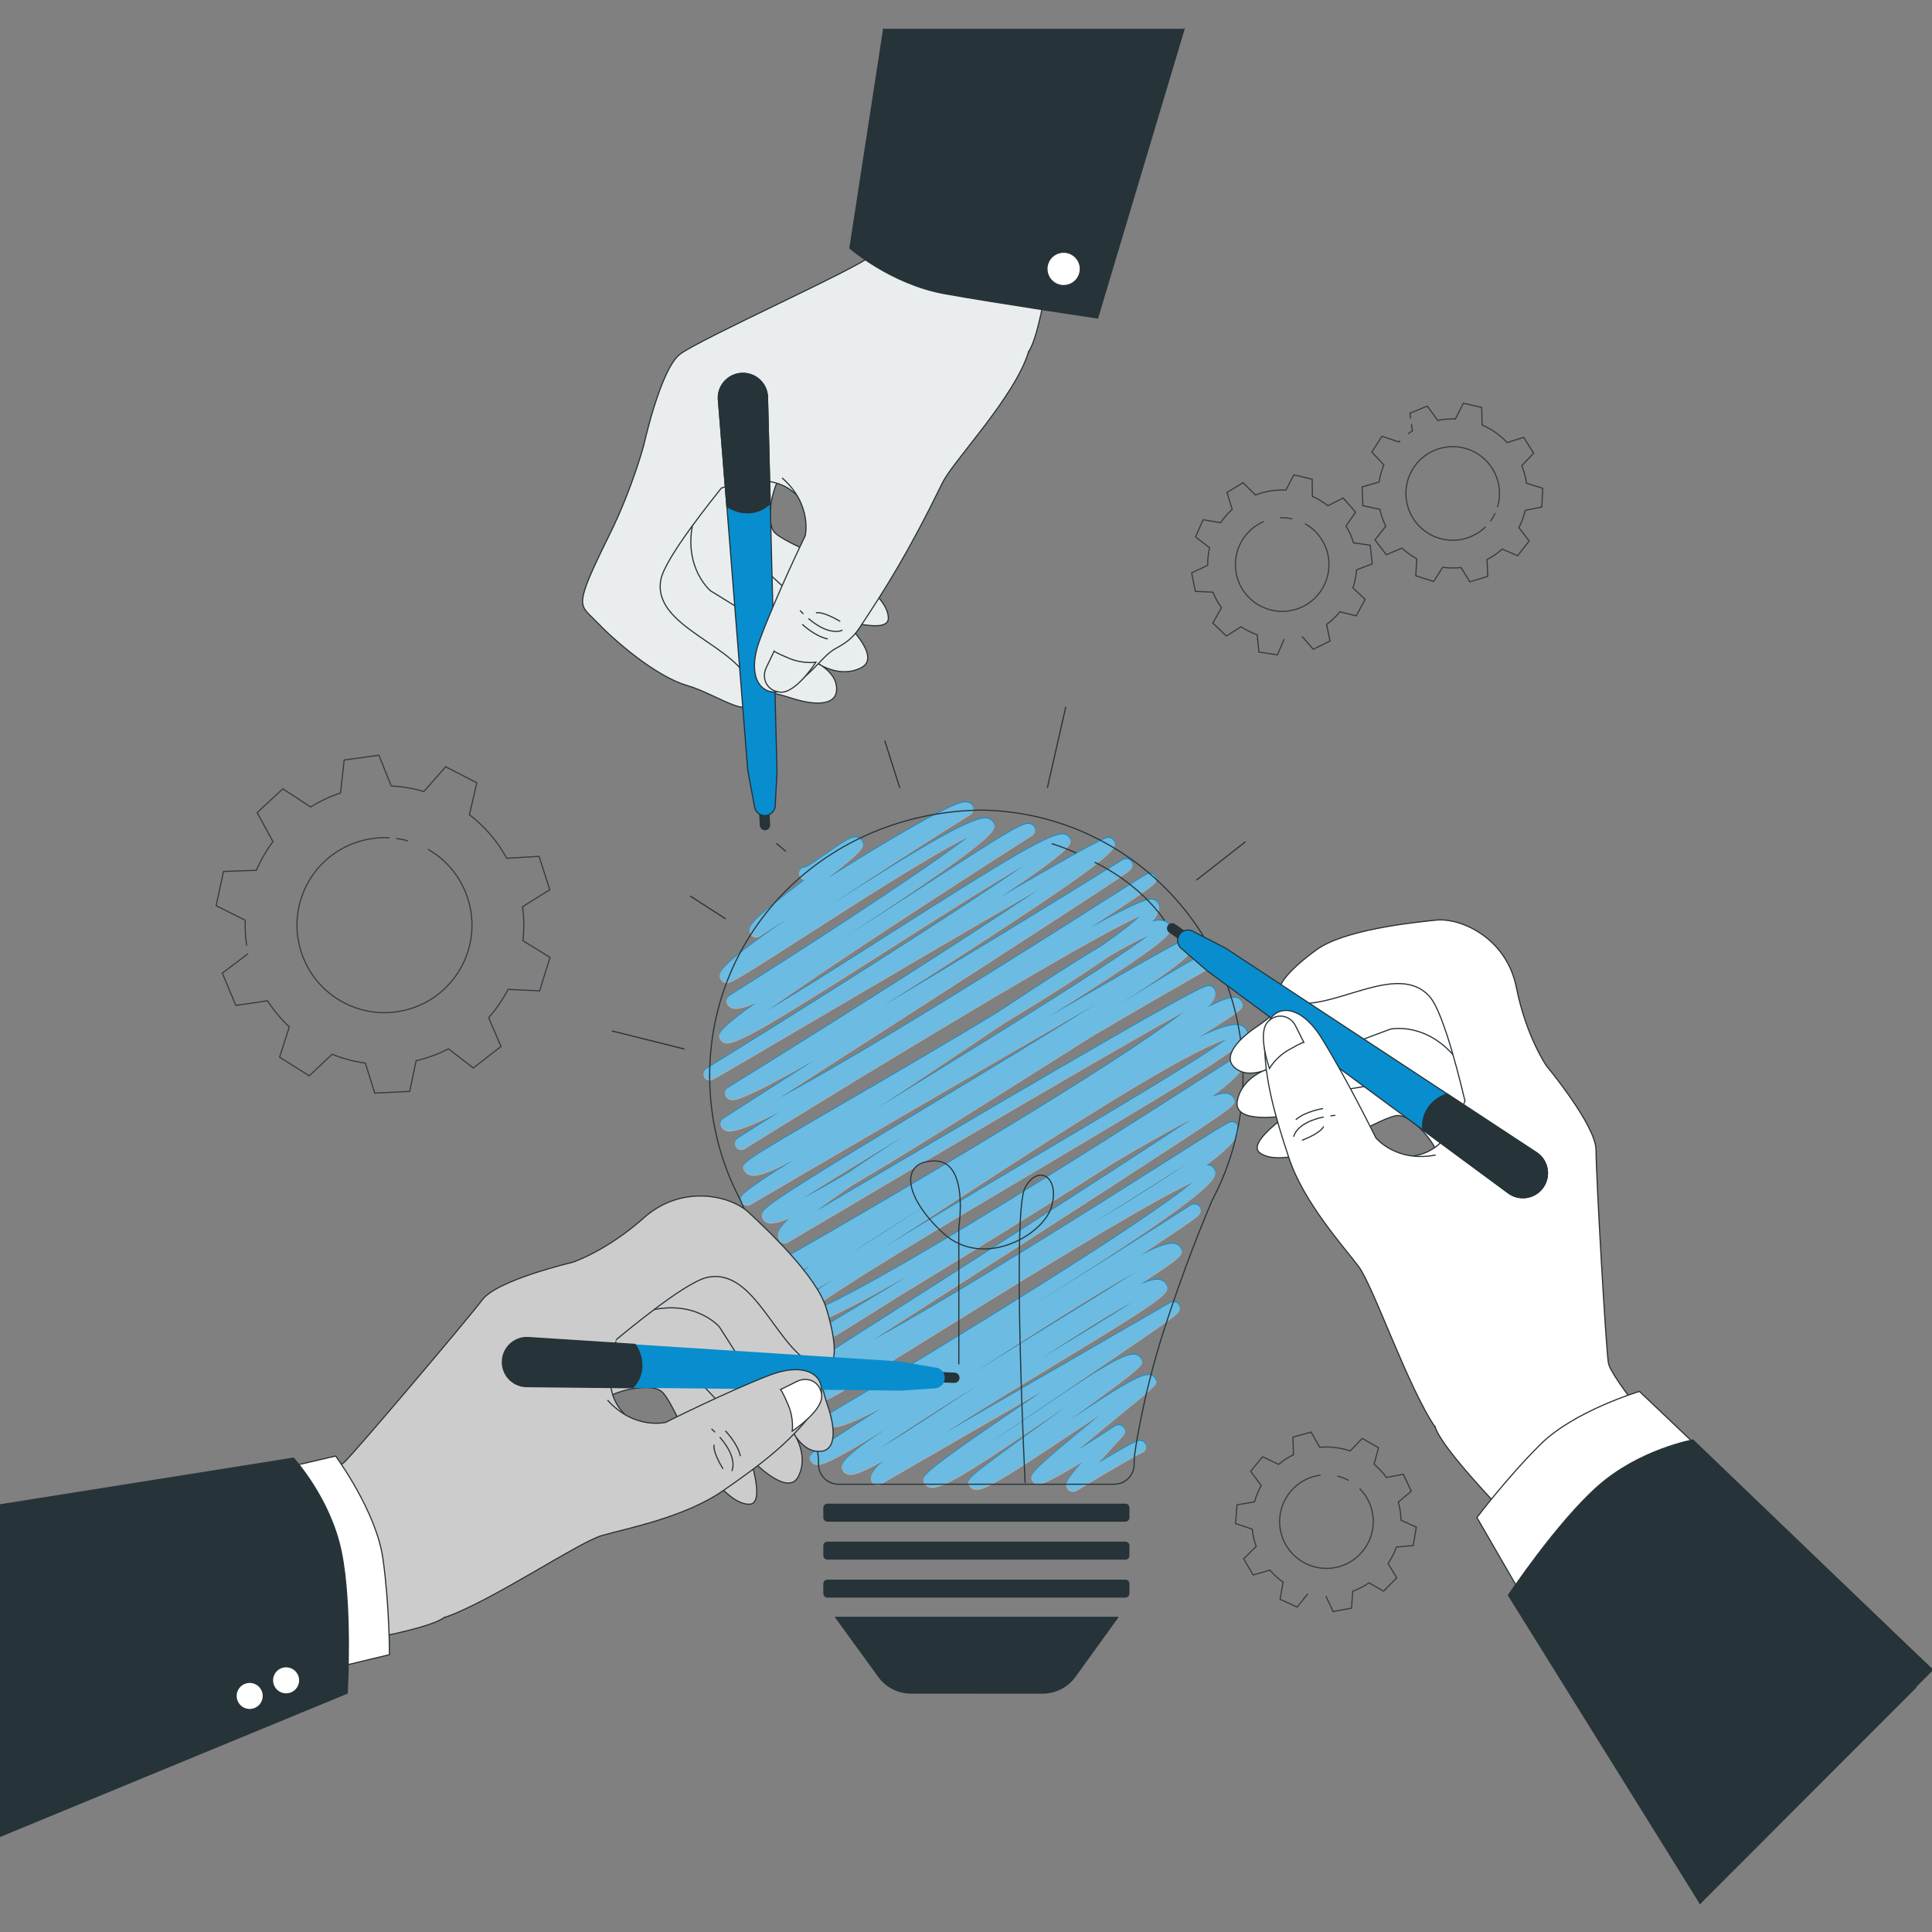 <svg xmlns="http://www.w3.org/2000/svg" xmlns:xlink="http://www.w3.org/1999/xlink" id="Calque_1" x="0px" y="0px" viewBox="0 0 600 600" style="enable-background:new 0 0 600 600;" xml:space="preserve"><rect x="0" y="0" width="600" height="600" fill="#808080" stroke="none"/><style type="text/css">	.st0{fill:none;stroke:#353A45;stroke-width:0.356;stroke-miterlimit:10;}	.st1{fill:none;stroke:#263338;stroke-width:0.356;stroke-linecap:round;stroke-linejoin:round;stroke-miterlimit:10;}	.st2{fill:#088ECE;}	.st3{opacity:0.4;}	.st4{fill:#FFFFFF;}	.st5{fill:#263338;stroke:#263338;stroke-width:0.356;stroke-linecap:round;stroke-linejoin:round;stroke-miterlimit:10;}	.st6{fill:#FFFFFF;stroke:#263338;stroke-width:0.356;stroke-linecap:round;stroke-miterlimit:10;}	.st7{fill:none;stroke:#263338;stroke-width:0.356;stroke-linecap:round;stroke-miterlimit:10;}	.st8{fill:#263338;stroke:#263338;stroke-width:0.356;stroke-linecap:round;stroke-miterlimit:10;}	.st9{fill:#088ECE;stroke:#263338;stroke-width:0.356;stroke-linecap:round;stroke-miterlimit:10;}	.st10{fill:#EAEDEE;stroke:#263338;stroke-width:0.356;stroke-linecap:round;stroke-miterlimit:10;}	.st11{fill:#FFFFFF;stroke:#263338;stroke-width:0.356;stroke-linecap:round;stroke-linejoin:round;stroke-miterlimit:10;}	.st12{fill:#CDCCCC;stroke:#263338;stroke-width:0.356;stroke-linecap:round;stroke-miterlimit:10;}</style><g>	<path id="XMLID_00000011715106546236854480000004522961548782903964_" class="st0" d="M404.38,197.64l3.45,4l5.22-2.58l-1.07-5.13  c1.57-1.16,2.95-2.48,4.14-3.94l5.06,1.27l2.79-5.11l-3.79-3.56c0.6-1.82,0.97-3.71,1.11-5.62l4.87-1.86l-0.64-5.79l-5.16-0.74  c-0.55-1.79-1.32-3.54-2.33-5.21l2.95-4.34l-3.85-4.37l-4.71,2.39c-1.5-1.17-3.13-2.14-4.85-2.89l-0.07-5.33l-5.66-1.37l-2.52,4.75  c-3.15-0.15-6.36,0.34-9.41,1.52l-3.89-3.82l-4.97,3.03l1.62,5.24c-1.38,1.25-2.59,2.64-3.61,4.14l-5.43-0.91l-2.34,5.33l4.36,3.38  c-0.41,1.78-0.62,3.61-0.6,5.44l-4.98,2.37l1.15,5.71l5.48,0.27c0.47,1.18,1.05,2.35,1.73,3.47c0.29,0.47,0.59,0.92,0.91,1.36  l-2.69,4.76l4.21,4.02l4.58-2.87c1.57,1.03,3.24,1.87,4.99,2.49l0.53,5.35l5.76,0.88l2.08-4.89 M405.3,162.65  c2.11,1.18,3.96,2.91,5.31,5.12c4.18,6.86,2,15.8-4.85,19.98c-6.86,4.18-15.8,2-19.98-4.85c-4.18-6.86-2-15.8,4.85-19.98  c0.61-0.37,1.23-0.69,1.86-0.96 M397.55,160.81c1.28-0.06,2.56,0.06,3.8,0.33"></path>	<path id="XMLID_00000099663228017097438580000004414263831178388387_" class="st0" d="M411.78,495.69l2.23,4.79l5.72-1.06  l0.37-5.22c1.82-0.68,3.52-1.58,5.06-2.65l4.52,2.61l4.08-4.15l-2.67-4.46c1.07-1.58,1.95-3.3,2.61-5.1l5.19-0.46l0.96-5.74  l-4.76-2.13c-0.04-1.87-0.3-3.77-0.82-5.65l4.02-3.37l-2.5-5.26l-5.19,1.01c-1.13-1.53-2.43-2.91-3.87-4.11l1.39-5.15l-5.07-2.87  l-3.72,3.88c-2.99-1.01-6.21-1.41-9.47-1.12l-2.7-4.73l-5.61,1.55l0.13,5.48c-1.67,0.82-3.21,1.83-4.6,3l-4.97-2.36l-3.71,4.49  l3.27,4.44c-0.88,1.6-1.58,3.3-2.07,5.07l-5.43,0.92l-0.46,5.8l5.19,1.76c0.13,1.27,0.36,2.54,0.72,3.81  c0.15,0.53,0.32,1.05,0.5,1.56l-3.89,3.84l2.95,5.02l5.19-1.51c1.22,1.42,2.61,2.68,4.12,3.76l-0.96,5.29l5.3,2.42l3.34-4.14   M422.24,462.28c1.71,1.71,3.02,3.88,3.71,6.38c2.14,7.74-2.39,15.75-10.13,17.89c-7.74,2.14-15.75-2.39-17.89-10.13  c-2.14-7.74,2.39-15.75,10.13-17.89c0.68-0.19,1.37-0.33,2.05-0.41 M415.29,458.4c1.25,0.3,2.45,0.76,3.56,1.36"></path>	<path id="XMLID_00000148651972626033000440000001298887688975368086_" class="st0" d="M438.34,131.66l0.3,2.12  c-0.46,0.3-0.91,0.61-1.35,0.93 M434.81,136.85c-0.13,0.13-0.27,0.27-0.4,0.41l-5.22-1.77l-3.16,4.89l3.74,4.01  c-0.49,1.18-0.89,2.41-1.18,3.69c-0.12,0.54-0.22,1.07-0.3,1.61l-5.25,1.53l0.21,5.82l5.28,1.14c0.4,1.83,1.02,3.6,1.84,5.26  l-3.36,4.2l3.51,4.64l4.9-2.05c1.37,1.27,2.91,2.39,4.58,3.3l-0.32,5.28l5.54,1.79l2.81-4.42c1.93,0.26,3.84,0.28,5.71,0.07  l2.74,4.44l5.56-1.71l-0.23-5.2c1.7-0.88,3.28-1.98,4.72-3.25l4.78,2.06l3.58-4.59l-3.18-4.13c0.86-1.66,1.52-3.46,1.97-5.36  l5.14-1.06l0.29-5.81l-5.04-1.57c-0.26-1.89-0.76-3.72-1.46-5.45l3.67-3.87l-3.09-4.93l-5.12,1.64c-2.15-2.31-4.79-4.19-7.8-5.48  l-0.12-5.45l-5.68-1.3l-2.49,4.88c-1.86-0.07-3.7,0.09-5.47,0.45l-3.25-4.44l-5.39,2.19l0.23,1.67 M464.35,159.34  c-0.41,0.9-0.91,1.74-1.49,2.52 M461.35,163.6c-3.42,3.36-8.42,4.96-13.44,3.81c-7.83-1.79-12.72-9.59-10.93-17.41  c1.79-7.83,9.59-12.72,17.41-10.93s12.72,9.59,10.93,17.41c-0.08,0.35-0.17,0.69-0.27,1.02"></path>	<path id="XMLID_00000087381520796493911100000016418387226686631102_" class="st0" d="M77.06,296.16l-8.02,6.06l4.21,10.03  l9.83-1.45c1.9,2.94,4.16,5.67,6.77,8.1l-3.02,9.41l9.2,5.8l7.13-6.71c3.37,1.37,6.83,2.28,10.31,2.76l2.9,9.31l10.87-0.53  l1.99-9.52c3.49-0.82,6.86-2.06,10.05-3.7l7.71,5.95l8.6-6.67l-3.84-8.95c2.32-2.61,4.36-5.56,6.04-8.8l9.8,0.47l3.22-10.39  l-8.41-5.18c0.4-3.54,0.35-7.08-0.11-10.55l8.44-5.3l-3.32-10.36l-10.03,0.61c-2.82-5.18-6.73-9.81-11.59-13.53l2.29-9.92  l-9.68-4.98l-6.77,7.69c-3.34-0.99-6.74-1.55-10.12-1.71l-3.84-9.55l-10.78,1.47l-1.14,10.24c-3.24,1.08-6.35,2.53-9.27,4.35  l-8.63-5.63l-7.99,7.39l4.91,9c-1.43,1.91-2.72,3.95-3.85,6.14c-0.47,0.92-0.89,1.84-1.29,2.77l-10.21,0.35l-2.3,10.63l9.04,4.51  c-0.09,2.65,0.06,5.28,0.45,7.88 M123.04,260.38c1.23,0.17,2.46,0.42,3.68,0.76 M132.92,263.75c12.54,7.18,17.32,23.02,10.64,36  c-6.86,13.34-23.24,18.59-36.59,11.73c-13.34-6.86-18.59-23.24-11.73-36.59c5.06-9.84,15.31-15.28,25.69-14.7"></path></g><line class="st1" x1="225.23" y1="285.29" x2="214.45" y2="278.32"></line><line class="st1" x1="243.99" y1="264.34" x2="241.19" y2="262.01"></line><line class="st1" x1="212.47" y1="325.77" x2="190.13" y2="320.19"></line><g>	<g>		<path class="st2" d="M333.22,463.08c-0.16,0-0.33-0.02-0.49-0.06c-0.51-0.13-0.95-0.47-1.22-0.93c-0.69-1.2-1.06-1.84,4.51-8.22   c-12.01,7.35-13.29,7.04-13.99,6.87c-0.53-0.13-1.09-0.53-1.36-1.01c-1.11-1.91-1.32-2.29,20.9-20.48   c-3.56,2.32-7.27,4.79-10.57,6.99c-19.56,13.05-25.64,16.75-28.34,16.13c-0.68-0.16-1.23-0.56-1.56-1.14   c-1.19-2.06-1.19-2.06,25.02-21.03c1.68-1.22,3.43-2.49,5.19-3.76c-3.02,2.03-6.05,4.08-8.82,5.97   c-20.67,14.06-30.08,20.13-33.6,19.33c-0.76-0.17-1.38-0.62-1.74-1.26c-1.29-2.23-1.57-2.73,36.61-28.68l-50.22,28.99   c-0.95,0.55-2.16,0.22-2.7-0.72c-0.88-1.53-0.19-3.4,3.44-6.61c-5.78,3.32-9.14,4.66-10.79,4.27c-0.72-0.17-1.31-0.6-1.66-1.2   c-1.09-1.89-0.67-3.65,13.31-13.05c-14.42,9.01-19.73,11.67-21.8,11.18c-0.64-0.15-1.17-0.54-1.48-1.09   c-0.96-1.66-0.07-2.24,3.25-4.43c1.71-1.13,4.2-2.75,7.3-4.76c3.15-2.04,6.93-4.49,11.16-7.22c-12.3,6.39-14.14,5.95-15.17,5.7   c-0.73-0.18-1.33-0.61-1.68-1.22c-0.54-0.94-0.23-2.14,0.7-2.69c38.73-22.95,98.52-59.78,112.94-71.97   c-14.38,6.53-57.33,33.22-81.86,48.46c-31.52,19.59-31.66,19.55-33.01,19.21c-0.52-0.13-0.99-0.48-1.26-0.95   c-1.07-1.86-1.02-3.04,11.6-10.85c-5.8,2.73-9.63,3.98-11.32,3.56c-0.77-0.19-1.4-0.65-1.77-1.28c-0.53-0.92-0.24-2.09,0.65-2.66   c39.09-24.9,94.07-60.15,116.5-75.05c-6.23,3.18-14.62,7.96-23.93,13.49c-7.54,4.84-16.47,10.48-27.03,17.06   c-13.97,8.69-28.08,17.31-39.84,24.44c-28.4,17.91-28.74,17.83-30.12,17.49c-0.52-0.13-1.01-0.49-1.28-0.96   c-0.54-0.94-0.23-2.14,0.7-2.69c8.55-5.08,18-10.75,27.79-16.68c1.69-1.06,3.41-2.15,5.14-3.25   c-20.51,11.73-31.84,16.86-35.18,16.04c-1.05-0.25-1.59-0.87-1.86-1.34c-1.22-2.12,0.53-4.8,14.98-14.26   c-9.33,5.69-13.02,7.38-14.6,7c-0.62-0.15-1.13-0.52-1.44-1.06c-0.83-1.44-1.51-2.61,8.16-9.65c-5.2,2.61-8.49,3.71-10.06,3.33   c-0.75-0.18-1.36-0.62-1.72-1.25c-0.26-0.46-0.33-1-0.2-1.51c0.14-0.51,0.47-0.94,0.93-1.2c42.81-24.35,107.65-62.9,127.4-78.46   c-21.66,11.95-81.35,47.01-123.01,71.7c-0.46,0.27-1,0.34-1.51,0.21c-0.51-0.13-0.95-0.47-1.21-0.93c-0.28-0.49-0.55-1.3-0.25-2.4   c0.29-1.07,1.42-2.53,3.26-4.33c-3.08,1.26-5.13,1.71-6.31,1.42c-0.76-0.19-1.38-0.64-1.74-1.27c-1.18-2.05,1.08-3.62,4.51-6.01   c2.57-1.79,6.37-4.25,11.6-7.52c9.75-6.1,23.13-14.17,37.3-22.72c15.92-9.6,34.85-21.02,49.87-30.47   c-32.15,18.52-82.8,48.06-107.12,62.29c-0.46,0.27-1,0.34-1.51,0.2c-0.51-0.14-0.94-0.47-1.21-0.92   c-1.02-1.77-1.33-2.29,16.17-13.29c-6.85,3.77-11.18,5.38-13.37,4.87c-1.12-0.26-1.71-0.92-2.01-1.44   c-1.31-2.26-1.31-2.26,30.42-20.7c14.69-8.53,32.21-18.72,48.34-28.51c13.54-9,24.13-15.85,32.17-20.59   c6.61-4.61,10.12-7.51,11.96-9.31c-16.48,7.4-81.56,46.75-122.77,72.35c-0.92,0.57-2.14,0.29-2.72-0.63   c-0.58-0.92-0.31-2.14,0.61-2.72c4.1-2.61,8.38-5.33,12.77-8.12c-10.61,5.42-14.48,6.33-16.14,5.92   c-0.77-0.19-1.39-0.64-1.76-1.27c-0.53-0.92-0.24-2.09,0.65-2.66c7.28-4.66,17.13-10.98,28.12-18.03   c-22.98,12.98-24.84,12.52-25.98,12.24c-0.62-0.16-1.14-0.53-1.44-1.07c-0.54-0.93-0.24-2.11,0.67-2.67   c29.64-18.33,71.74-44.91,96.37-61.5c-19.86,11.44-48.8,28.43-69.19,40.41c-9.04,5.31-16.95,9.96-22.62,13.27   c-5.04,2.94-7.48,4.37-8.78,5.03c-0.21,0.13-0.33,0.2-0.35,0.22l-0.02-0.04c-0.91,0.43-1.13,0.37-1.52,0.27   c-0.77-0.2-1.34-0.84-1.45-1.62c-0.12-0.78,0.24-1.56,0.92-1.98c31.43-19.43,77.85-48.73,98.65-63.14   c-11.07,6.41-27.61,16.95-40.95,25.46c-37.29,23.78-48.62,30.58-51.9,29.77c-0.65-0.16-1.19-0.55-1.51-1.11   c-0.83-1.43-1.42-2.45,10.98-11.38c-3.38,1.49-5.67,2.05-7,1.74c-0.8-0.19-1.44-0.66-1.82-1.32c-0.53-0.92-0.24-2.1,0.66-2.66   c24.35-15.32,61.34-39.34,74.06-49.27c-11.13,5.45-35.43,21.07-49.74,30.27c-23.27,14.96-24.18,15.33-25.64,14.98   c-0.53-0.13-1.03-0.5-1.3-0.97c-1.05-1.81-1.97-3.42,20.9-19.15c-2.82,1.8-5.71,3.66-8.66,5.56c-0.4,0.26-0.94,0.61-1.77,0.41   c-0.53-0.13-0.98-0.47-1.25-0.93c-1.41-2.44,0.62-4.54,16.68-16.85c-0.6-0.14-1.1-0.5-1.4-1.03c-0.55-0.95-0.22-2.16,0.72-2.7   c0.38-0.22,0.81-0.3,1.21-0.25c1.14-0.55,4.06-2.59,6.05-3.99c6.43-4.52,8.26-5.61,9.84-5.26c0.63,0.14,1.15,0.52,1.47,1.07   c1.14,1.97,0.26,3.17-10.57,11.54c3-1.87,6.1-3.79,9.2-5.69c30.51-18.67,32.87-18.11,34.27-17.77c0.66,0.16,1.19,0.55,1.51,1.11   c0.53,0.92,0.24,2.1-0.66,2.67c-14.88,9.29-30.37,19.25-43.31,27.88c30.11-19.23,44.59-27.66,48.65-26.69   c0.74,0.18,1.35,0.62,1.7,1.24c1.26,2.18,2.17,3.76-39.49,31.19c-2,1.32-4,2.63-5.99,3.93c8.38-5.29,16.89-10.81,23.8-15.29   c26.73-17.35,31.05-19.89,33.07-19.41c0.58,0.14,1.07,0.5,1.36,1.01c0.53,0.92,0.24,2.09-0.65,2.66   c-25.83,16.46-63.58,41.04-82.23,54.26c10.02-5.92,24.24-14.98,36.61-22.87c39.24-25.02,52.03-32.66,55.65-31.78   c0.68,0.16,1.23,0.57,1.56,1.14c0.97,1.68,1.66,2.87-21.29,18.18c32.16-18.66,32.78-18.51,33.8-18.24   c0.51,0.13,0.97,0.48,1.23,0.94c1.32,2.28,2.27,3.93-58.41,42.73c-4.4,2.82-8.83,5.63-13.16,8.37   c24.02-14.2,52.63-31.7,74.33-45.2c0.46-0.28,1.01-0.37,1.53-0.24c0.52,0.13,0.97,0.47,1.23,0.93c0.95,1.64-0.44,2.6-1.91,3.63   c-0.9,0.63-2.22,1.53-3.92,2.66c-3.19,2.13-7.91,5.23-14.01,9.2c-10.27,6.69-24.62,15.97-42.64,27.58   c-17.36,11.18-34.86,22.41-46.85,30.1c15.76-8.33,46.56-26.48,106.02-64.38c8.56-5.45,8.56-5.45,9.43-5.24   c0.53,0.13,0.98,0.47,1.25,0.93c0.49,0.85,0.77,1.33-0.81,2.73l0.01,0.01c-0.02,0.01-0.04,0.02-0.07,0.04   c-2.11,1.85-7.36,5.27-19.34,13.07c16.97-9.31,18.56-8.92,19.58-8.66c0.62,0.16,1.13,0.53,1.44,1.07   c0.71,1.23,0.89,2.73-1.75,5.68c1.35-0.34,2.41-0.42,3.21-0.23c1.16,0.27,1.77,0.95,2.07,1.48c1.31,2.27,1.98,3.44-37.22,28.16   c41.51-24.03,41.92-23.93,42.91-23.67c0.51,0.13,0.95,0.47,1.21,0.93c1.26,2.18-1.06,4.4-6.73,8.54   c-3.65,2.66-8.81,6.12-15.74,10.55c23.06-14.39,28.83-17.37,30.9-16.87c0.6,0.15,1.1,0.52,1.4,1.04c0.26,0.46,0.34,1,0.2,1.51   c-0.14,0.51-0.48,0.94-0.93,1.2c-13.46,7.63-27.15,15.53-40.37,23.31c-4.56,2.87-9.19,5.8-13.7,8.66   c-26.92,17.04-46.58,29.31-60.37,37.33c-4.37,2.99-8.11,5.65-11.1,7.94c12.27-7.25,33.18-19.59,54.03-31.8   c65.98-38.61,66.98-38.34,68.24-38.01c0.51,0.13,0.98,0.49,1.24,0.94c0.27,0.46,0.52,1.22,0.24,2.25   c-0.16,0.58-0.39,1.44-2.15,3.28c4.53-2.26,7.36-3.18,8.76-2.84c0.72,0.17,1.3,0.6,1.65,1.2c1.05,1.82-0.43,2.81-3.68,4.97   c-1.97,1.31-4.88,3.16-8.89,5.66c-0.26,0.16-0.52,0.32-0.78,0.49c6.16-2.95,10.47-4.32,12.63-3.8c1.2,0.29,1.83,0.99,2.14,1.53   c1.82,3.15-0.04,5.15-64.38,43.23c-26.96,15.96-62.69,37.1-72.42,44.96c5.37-1.88,18.75-8.35,52-28.47   c27.1-16.4,56.96-35.54,71.31-44.75c9.94-6.37,9.93-6.36,10.82-6.15c0.52,0.13,0.98,0.47,1.24,0.93   c0.81,1.39,1.62,2.81-9.18,10.89c2.29-0.8,3.92-1.08,4.89-0.84c0.78,0.19,1.41,0.65,1.78,1.29c1.16,2.01,1.16,2.01-20.19,16   c-10.51,6.89-25.21,16.4-43.68,28.28c-17.81,11.45-35.77,22.94-48.07,30.79c24.91-13.35,71.59-42.96,92.35-56.13   c18.42-11.68,18.42-11.68,19.48-11.42c0.52,0.13,0.98,0.47,1.25,0.94c1.41,2.44-0.83,5.93-9.52,12.38c0.3-0.02,0.56,0,0.77,0.06   c0.68,0.17,1.23,0.58,1.56,1.15c1.39,2.4,2.95,5.12-55.61,41.79c16.84-10.37,34.28-21.41,48.42-30.55   c0.46-0.29,1.02-0.39,1.54-0.26c0.53,0.13,0.98,0.47,1.25,0.94c0.97,1.68-0.37,2.64-2.59,4.22c-1.32,0.94-3.32,2.31-5.92,4.06   c-2.63,1.77-5.87,3.91-9.78,6.49c5.47-2.78,8.84-3.89,10.53-3.48c0.78,0.19,1.41,0.65,1.78,1.29c1.11,1.92,0.86,2.7-12.5,11.27   c2.82-1.19,4.81-1.63,6.09-1.34c0.84,0.2,1.52,0.69,1.92,1.38c1.56,2.69,0.38,3.87-35.38,25.53c-10.24,6.2-23.13,14-33.56,20.74   l70.21-40.53c0.45-0.26,0.99-0.34,1.5-0.2c0.51,0.14,0.94,0.47,1.2,0.92c0.98,1.69-0.41,2.71-2.7,4.4   c-1.38,1.02-3.42,2.45-6.21,4.39c-5.21,3.61-12.46,8.51-20.12,13.7c-8.94,6.06-20.19,13.67-29.39,20.07   c4.23-2.8,8.64-5.8,12.56-8.46c20.41-13.88,29.07-19.44,32.39-18.69c0.74,0.17,1.34,0.61,1.7,1.23   c1.15,1.99,1.21,2.09-22.21,19.05c16.99-11.29,22.54-14.51,25.08-13.95c0.68,0.16,1.23,0.56,1.57,1.14   c0.93,1.62,0.93,1.62-10.88,11.26c-3.56,2.91-8.51,6.94-12.98,10.67c3.62-2.23,7.61-4.76,11.39-7.22c0.46-0.3,1.02-0.39,1.54-0.27   c0.53,0.13,0.98,0.47,1.25,0.94c0.74,1.29,0.46,1.6-2.24,4.5c-2.2,2.36-4.1,4.43-5.69,6.2c11.98-7.14,12.41-7.02,13.26-6.8   c0.51,0.13,0.97,0.48,1.23,0.94c0.55,0.95,0.22,2.16-0.72,2.7c-0.2,0.12-0.41,0.19-0.63,0.23c-1.75,0.79-11.51,6.54-20.1,11.73   C333.93,462.99,333.58,463.08,333.22,463.08z M352.27,450.11c0.23,0.4,0.55,0.66,0.89,0.81   C352.8,450.76,352.48,450.48,352.27,450.11z M303.54,429.97c-11.4,7.11-22.62,14.24-29.93,19.31   C281.57,444.55,293.13,436.9,303.54,429.97z M352.62,394.84c-12.94,7.18-33.88,20.66-49.81,30.94   c5.87-3.66,12.54-7.79,20.13-12.46C333.39,406.88,344.64,399.95,352.62,394.84z M351.78,404.04   c-7.04,3.75-17.71,10.53-28.12,17.36c0.36-0.22,0.72-0.44,1.09-0.66C334.47,414.84,345.03,408.45,351.78,404.04z M286.89,374.44   c-8.66,5.44-16.68,10.58-23.25,14.94C270.5,385.06,278.61,379.81,286.89,374.44z M380.83,322.53   c-3.82,1.28-11.94,5.02-29.11,15.33c-17.02,10.22-37.97,23.84-56.46,35.86c-8.06,5.24-14.85,9.64-20.57,13.31   c11.12-6.83,26.05-15.77,45.98-27.56C345.01,345.05,372.13,329.01,380.83,322.53z M368.43,361.25c-0.91,0.58-1.84,1.17-2.79,1.77   c-9.24,5.86-18,11.39-26.25,16.56C350.41,372.96,360.82,366.49,368.43,361.25z M280.92,352.44c-12.1,7.32-23.86,14.48-31.6,19.45   c3.9-2.02,8.71-4.73,14.1-7.88C268.66,360.41,274.58,356.5,280.92,352.44z M311.91,317.59c-5.07,3.37-10.07,6.72-14.74,9.86   c-9.28,6.23-17.43,11.67-24.55,16.33c2.3-1.42,4.72-2.91,7.27-4.48c26.72-16.47,65.31-40.26,76.65-48.9   c-2.91,1.18-7.13,3.46-12.17,6.45c-4.51,3.15-10.25,6.94-17.52,11.53C322.1,311.35,317.08,314.45,311.91,317.59z M251.86,270.04   C251.86,270.04,251.86,270.04,251.86,270.04C251.86,270.04,251.86,270.04,251.86,270.04z"></path>	</g></g><g class="st3">	<g>		<path class="st4" d="M333.17,463.35c-0.16,0-0.33-0.02-0.49-0.06c-0.51-0.13-0.95-0.47-1.22-0.93c-0.69-1.2-1.06-1.84,4.51-8.22   c-12.01,7.35-13.29,7.04-13.99,6.87c-0.53-0.13-1.09-0.53-1.36-1.01c-1.11-1.91-1.32-2.29,20.9-20.48   c-3.56,2.32-7.27,4.79-10.57,6.99c-19.56,13.05-25.64,16.75-28.34,16.13c-0.68-0.16-1.23-0.56-1.56-1.14   c-1.19-2.06-1.19-2.06,25.02-21.03c1.68-1.22,3.43-2.49,5.19-3.76c-3.02,2.03-6.05,4.08-8.82,5.97   c-20.67,14.06-30.08,20.13-33.6,19.33c-0.76-0.17-1.38-0.62-1.74-1.26c-1.29-2.23-1.57-2.73,36.61-28.68l-50.22,28.99   c-0.95,0.55-2.16,0.22-2.7-0.72c-0.88-1.53-0.19-3.4,3.44-6.61c-5.78,3.32-9.14,4.66-10.79,4.27c-0.72-0.17-1.31-0.6-1.66-1.2   c-1.09-1.89-0.67-3.65,13.31-13.05c-14.42,9.01-19.73,11.67-21.8,11.18c-0.64-0.15-1.17-0.54-1.48-1.09   c-0.96-1.66-0.07-2.24,3.25-4.43c1.71-1.13,4.2-2.75,7.3-4.76c3.15-2.04,6.93-4.49,11.16-7.22c-12.3,6.39-14.14,5.95-15.17,5.7   c-0.73-0.18-1.33-0.61-1.68-1.22c-0.54-0.94-0.23-2.14,0.7-2.69c38.73-22.95,98.52-59.78,112.94-71.97   c-14.38,6.53-57.33,33.22-81.86,48.46c-31.52,19.59-31.66,19.55-33.01,19.21c-0.52-0.13-0.99-0.48-1.26-0.95   c-1.07-1.86-1.02-3.04,11.6-10.85c-5.8,2.73-9.63,3.98-11.32,3.56c-0.77-0.19-1.4-0.65-1.77-1.28c-0.53-0.92-0.24-2.09,0.65-2.66   c39.09-24.9,94.07-60.15,116.5-75.05c-6.23,3.18-14.62,7.96-23.93,13.49c-7.54,4.84-16.47,10.48-27.03,17.06   c-13.97,8.69-28.08,17.31-39.84,24.44c-28.4,17.91-28.74,17.83-30.12,17.49c-0.52-0.13-1.01-0.49-1.28-0.96   c-0.54-0.94-0.23-2.14,0.7-2.69c8.55-5.08,18-10.75,27.79-16.68c1.69-1.06,3.41-2.15,5.14-3.25   c-20.51,11.73-31.84,16.86-35.18,16.04c-1.05-0.25-1.59-0.87-1.86-1.34c-1.22-2.12,0.53-4.8,14.98-14.26   c-9.33,5.69-13.02,7.38-14.6,7c-0.62-0.15-1.13-0.52-1.44-1.06c-0.83-1.44-1.51-2.61,8.16-9.65c-5.2,2.61-8.49,3.71-10.06,3.33   c-0.75-0.18-1.36-0.62-1.72-1.25c-0.26-0.46-0.33-1-0.2-1.51c0.14-0.51,0.47-0.94,0.93-1.2c42.81-24.35,107.65-62.9,127.4-78.46   c-21.66,11.95-81.35,47.01-123.01,71.7c-0.46,0.27-1,0.34-1.51,0.21c-0.51-0.13-0.95-0.47-1.21-0.93c-0.28-0.49-0.55-1.3-0.25-2.4   c0.29-1.07,1.42-2.53,3.26-4.33c-3.08,1.26-5.13,1.71-6.31,1.42c-0.76-0.19-1.38-0.64-1.74-1.27c-1.18-2.05,1.08-3.62,4.51-6.01   c2.57-1.79,6.37-4.25,11.6-7.52c9.75-6.1,23.13-14.17,37.3-22.72c15.92-9.6,34.85-21.02,49.87-30.47   c-32.15,18.52-82.8,48.06-107.12,62.29c-0.46,0.27-1,0.34-1.51,0.2c-0.51-0.14-0.94-0.47-1.21-0.92   c-1.02-1.77-1.33-2.29,16.17-13.29c-6.85,3.77-11.18,5.38-13.37,4.87c-1.12-0.26-1.71-0.92-2.01-1.44   c-1.31-2.26-1.31-2.26,30.42-20.7c14.69-8.53,32.21-18.72,48.34-28.51c13.54-9,24.13-15.85,32.17-20.59   c6.61-4.61,10.12-7.51,11.96-9.31c-16.48,7.4-81.56,46.75-122.77,72.35c-0.92,0.57-2.14,0.29-2.72-0.63   c-0.58-0.92-0.31-2.14,0.61-2.72c4.1-2.61,8.38-5.33,12.77-8.12c-10.61,5.42-14.48,6.33-16.14,5.92   c-0.77-0.19-1.39-0.64-1.76-1.27c-0.53-0.92-0.24-2.09,0.65-2.66c7.28-4.66,17.13-10.98,28.12-18.03   c-22.98,12.98-24.84,12.52-25.98,12.24c-0.62-0.16-1.14-0.53-1.44-1.07c-0.54-0.93-0.24-2.11,0.67-2.67   c29.64-18.33,71.74-44.91,96.37-61.5c-19.86,11.44-48.8,28.43-69.19,40.41c-9.04,5.31-16.95,9.96-22.62,13.27   c-5.04,2.94-7.48,4.37-8.78,5.03c-0.21,0.13-0.33,0.2-0.35,0.22l-0.02-0.04c-0.91,0.43-1.13,0.37-1.52,0.27   c-0.77-0.2-1.34-0.84-1.45-1.62c-0.12-0.78,0.24-1.56,0.92-1.98c31.43-19.43,77.85-48.73,98.65-63.14   c-11.07,6.41-27.61,16.95-40.95,25.46c-37.29,23.78-48.62,30.58-51.9,29.77c-0.65-0.16-1.19-0.55-1.51-1.11   c-0.83-1.43-1.42-2.45,10.98-11.38c-3.38,1.49-5.67,2.05-7,1.74c-0.8-0.19-1.44-0.66-1.82-1.32c-0.53-0.92-0.24-2.1,0.66-2.66   c24.35-15.32,61.34-39.34,74.06-49.27c-11.13,5.45-35.43,21.07-49.74,30.27c-23.27,14.96-24.18,15.33-25.64,14.98   c-0.53-0.13-1.03-0.5-1.3-0.97c-1.05-1.81-1.97-3.42,20.9-19.15c-2.82,1.8-5.71,3.66-8.66,5.56c-0.4,0.26-0.94,0.61-1.77,0.41   c-0.53-0.13-0.98-0.47-1.25-0.93c-1.41-2.44,0.62-4.54,16.68-16.85c-0.6-0.14-1.1-0.5-1.4-1.03c-0.55-0.95-0.22-2.16,0.72-2.7   c0.38-0.22,0.81-0.3,1.21-0.25c1.14-0.55,4.06-2.59,6.05-3.99c6.43-4.52,8.26-5.61,9.84-5.26c0.63,0.14,1.15,0.52,1.47,1.07   c1.14,1.97,0.26,3.17-10.57,11.54c3-1.87,6.1-3.79,9.2-5.69c30.51-18.67,32.87-18.11,34.27-17.77c0.66,0.16,1.19,0.55,1.51,1.11   c0.53,0.92,0.24,2.1-0.66,2.67c-14.88,9.29-30.37,19.25-43.31,27.88c30.11-19.23,44.59-27.66,48.65-26.69   c0.74,0.18,1.35,0.62,1.7,1.24c1.26,2.18,2.17,3.76-39.49,31.19c-2,1.32-4,2.63-5.99,3.93c8.38-5.29,16.89-10.81,23.8-15.29   c26.73-17.35,31.05-19.89,33.07-19.41c0.58,0.14,1.07,0.5,1.36,1.01c0.53,0.92,0.24,2.09-0.65,2.66   c-25.83,16.46-63.58,41.04-82.23,54.26c10.02-5.92,24.24-14.98,36.61-22.87c39.24-25.02,52.03-32.66,55.65-31.78   c0.68,0.16,1.23,0.57,1.56,1.14c0.97,1.68,1.66,2.87-21.29,18.18c32.16-18.66,32.78-18.51,33.8-18.24   c0.51,0.13,0.97,0.48,1.23,0.94c1.32,2.28,2.27,3.93-58.41,42.73c-4.4,2.82-8.83,5.63-13.16,8.37   c24.02-14.2,52.63-31.7,74.33-45.2c0.46-0.28,1.01-0.37,1.53-0.24c0.52,0.13,0.97,0.47,1.23,0.93c0.95,1.64-0.44,2.6-1.91,3.63   c-0.9,0.63-2.22,1.53-3.92,2.66c-3.19,2.13-7.91,5.23-14.01,9.2c-10.27,6.69-24.62,15.97-42.64,27.58   c-17.36,11.18-34.86,22.41-46.85,30.1c15.76-8.33,46.56-26.48,106.02-64.38c8.56-5.45,8.56-5.45,9.43-5.24   c0.53,0.13,0.98,0.47,1.25,0.93c0.49,0.85,0.77,1.33-0.81,2.73l0.01,0.01c-0.02,0.01-0.04,0.02-0.07,0.04   c-2.11,1.85-7.36,5.27-19.34,13.07c16.97-9.31,18.56-8.92,19.58-8.66c0.62,0.16,1.13,0.53,1.44,1.07   c0.71,1.23,0.89,2.73-1.75,5.68c1.35-0.34,2.41-0.42,3.21-0.23c1.16,0.27,1.77,0.95,2.07,1.48c1.31,2.27,1.98,3.44-37.22,28.16   c41.51-24.03,41.92-23.93,42.91-23.67c0.51,0.13,0.95,0.47,1.21,0.93c1.26,2.18-1.06,4.4-6.73,8.54   c-3.65,2.66-8.81,6.12-15.74,10.55c23.06-14.39,28.83-17.37,30.9-16.87c0.6,0.15,1.1,0.52,1.4,1.04c0.26,0.46,0.34,1,0.2,1.51   c-0.14,0.51-0.48,0.94-0.93,1.2c-13.46,7.63-27.15,15.53-40.37,23.31c-4.56,2.87-9.19,5.8-13.7,8.66   c-26.92,17.04-46.58,29.31-60.37,37.33c-4.37,2.99-8.11,5.65-11.1,7.94c12.27-7.25,33.18-19.59,54.03-31.8   c65.98-38.61,66.98-38.34,68.24-38.01c0.51,0.13,0.98,0.49,1.24,0.94c0.27,0.46,0.52,1.22,0.24,2.25   c-0.16,0.58-0.39,1.44-2.15,3.27c4.53-2.26,7.36-3.18,8.76-2.84c0.72,0.17,1.3,0.6,1.65,1.2c1.05,1.82-0.43,2.81-3.68,4.97   c-1.97,1.31-4.88,3.16-8.89,5.66c-0.26,0.16-0.52,0.32-0.78,0.49c6.16-2.95,10.47-4.32,12.63-3.8c1.2,0.29,1.83,0.99,2.14,1.53   c1.82,3.15-0.04,5.15-64.38,43.23c-26.96,15.96-62.69,37.1-72.42,44.96c5.37-1.88,18.75-8.35,52-28.47   c27.1-16.4,56.96-35.54,71.31-44.75c9.94-6.37,9.93-6.36,10.82-6.15c0.52,0.13,0.98,0.47,1.24,0.93   c0.81,1.39,1.62,2.81-9.18,10.89c2.29-0.8,3.92-1.08,4.89-0.84c0.78,0.19,1.41,0.65,1.78,1.29c1.16,2.01,1.16,2.01-20.19,16   c-10.51,6.89-25.21,16.4-43.68,28.28c-17.81,11.45-35.77,22.94-48.07,30.79c24.91-13.35,71.59-42.96,92.35-56.13   c18.42-11.68,18.42-11.68,19.48-11.42c0.52,0.13,0.98,0.47,1.25,0.94c1.41,2.44-0.83,5.93-9.52,12.38c0.3-0.02,0.56,0,0.77,0.06   c0.68,0.17,1.23,0.58,1.56,1.15c1.39,2.4,2.95,5.12-55.61,41.79c16.84-10.37,34.28-21.41,48.42-30.55   c0.46-0.29,1.02-0.39,1.54-0.26c0.53,0.13,0.98,0.47,1.25,0.94c0.97,1.68-0.37,2.64-2.59,4.22c-1.32,0.94-3.32,2.31-5.92,4.06   c-2.63,1.77-5.87,3.91-9.78,6.49c5.47-2.78,8.84-3.89,10.53-3.48c0.78,0.19,1.41,0.65,1.78,1.29c1.11,1.92,0.86,2.7-12.5,11.27   c2.82-1.19,4.81-1.63,6.09-1.34c0.84,0.2,1.52,0.69,1.92,1.38c1.56,2.69,0.38,3.87-35.38,25.53c-10.24,6.2-23.13,14-33.56,20.74   l70.21-40.53c0.45-0.26,0.99-0.34,1.5-0.2c0.51,0.14,0.94,0.47,1.2,0.92c0.98,1.69-0.41,2.71-2.7,4.4   c-1.38,1.02-3.42,2.45-6.21,4.39c-5.22,3.61-12.46,8.51-20.12,13.7c-8.94,6.06-20.19,13.67-29.39,20.07   c4.23-2.8,8.64-5.8,12.56-8.46c20.41-13.88,29.07-19.44,32.39-18.69c0.74,0.17,1.34,0.61,1.7,1.23   c1.15,1.99,1.21,2.09-22.21,19.05c16.99-11.29,22.54-14.51,25.08-13.95c0.68,0.16,1.23,0.56,1.57,1.14   c0.93,1.62,0.93,1.62-10.88,11.26c-3.56,2.91-8.51,6.94-12.98,10.67c3.62-2.23,7.61-4.76,11.39-7.22c0.46-0.3,1.02-0.39,1.54-0.27   c0.53,0.13,0.98,0.47,1.25,0.94c0.74,1.29,0.46,1.6-2.24,4.5c-2.2,2.36-4.1,4.43-5.69,6.2c11.98-7.14,12.41-7.02,13.26-6.8   c0.51,0.13,0.97,0.48,1.23,0.94c0.55,0.95,0.22,2.16-0.72,2.7c-0.2,0.12-0.41,0.19-0.63,0.23c-1.75,0.79-11.51,6.54-20.1,11.73   C333.88,463.25,333.53,463.35,333.17,463.35z M352.22,450.38c0.23,0.4,0.55,0.66,0.89,0.81   C352.75,451.02,352.43,450.75,352.22,450.38z M303.49,430.24c-11.4,7.11-22.62,14.24-29.93,19.31   C281.52,444.82,293.08,437.17,303.49,430.24z M352.57,395.1c-12.94,7.18-33.88,20.66-49.81,30.94   c5.87-3.66,12.54-7.79,20.13-12.46C333.34,407.15,344.59,400.22,352.57,395.1z M351.73,404.31c-7.04,3.75-17.71,10.53-28.12,17.36   c0.36-0.22,0.72-0.44,1.09-0.66C334.42,415.11,344.98,408.72,351.73,404.31z M286.83,374.7c-8.66,5.44-16.68,10.58-23.25,14.94   C270.45,385.32,278.56,380.08,286.83,374.7z M380.78,322.79c-3.82,1.28-11.94,5.02-29.11,15.33   c-17.02,10.22-37.97,23.84-56.46,35.86c-8.06,5.24-14.85,9.64-20.57,13.31c11.12-6.83,26.05-15.77,45.98-27.56   C344.96,345.32,372.08,329.27,380.78,322.79z M368.38,361.52c-0.91,0.58-1.84,1.17-2.79,1.77c-9.24,5.86-18,11.39-26.25,16.56   C350.36,373.23,360.77,366.75,368.38,361.52z M280.87,352.71c-12.1,7.32-23.86,14.48-31.6,19.45c3.9-2.02,8.71-4.73,14.1-7.88   C268.61,360.67,274.53,356.77,280.87,352.71z M311.86,317.85c-5.07,3.37-10.07,6.72-14.74,9.86   c-9.28,6.23-17.43,11.67-24.55,16.33c2.3-1.42,4.72-2.91,7.27-4.48c26.72-16.47,65.31-40.26,76.65-48.9   c-2.91,1.18-7.13,3.46-12.17,6.45c-4.51,3.15-10.25,6.94-17.52,11.53C322.05,311.62,317.03,314.72,311.86,317.85z M251.81,270.3   C251.81,270.31,251.81,270.31,251.81,270.3C251.81,270.31,251.81,270.31,251.81,270.3z"></path>	</g></g><path class="st1" d="M305.19,251.59v-0.02c-0.15,0-0.3,0.01-0.46,0.01c-0.14,0-0.29-0.01-0.43-0.01v0.02 c-47.84,0.88-83.91,37.49-83.91,82.53c0,13.94,3.46,27.07,9.56,38.59c2.69,6.26,9.02,21.62,15.35,41.46 c5.85,18.32,8.91,36.74,8.91,39.53c0,0.27-0.01,0.55-0.01,0.85c-0.11,3.49,2.67,6.39,6.17,6.39h0.45h36.95h0.45h9.99h0.45h36.95 h0.45c3.49,0,6.28-2.9,6.17-6.39c-0.01-0.29-0.01-0.58-0.01-0.85c0-2.78,3.06-21.21,8.91-39.53c6.33-19.84,12.66-35.2,15.35-41.46 c6.1-11.52,9.56-24.65,9.56-38.59C386.04,289.1,349.99,252.5,305.19,251.59z"></path><g>	<path class="st1" d="M334.1,264.85c-2.37-1.06-4.82-2.01-7.34-2.81"></path>	<path class="st1" d="M361.6,285.79c0,0-6.73-10.69-21.52-17.96"></path></g><path class="st1" d="M297.77,423.56v-42.38c0,0,3.26-20.64-7.48-20.64c-10.73,0-9.91,10.73,2.48,22.29 c12.38,11.56,31.37,0.83,33.85-8.26c2.48-9.08-4.13-13.21-8.26-5.78c-4.13,7.43,0,91.64,0,91.64"></path><g>	<g>		<line class="st1" x1="274.81" y1="230.15" x2="279.38" y2="244.52"></line>	</g>	<g>		<line class="st1" x1="386.68" y1="261.49" x2="371.66" y2="273.25"></line>		<line class="st1" x1="330.96" y1="219.65" x2="325.3" y2="244.52"></line>	</g>	<g>		<path class="st5" d="M349.5,472.39h-92.55c-0.6,0-1.08-0.48-1.08-1.08v-3.07c0-0.6,0.48-1.08,1.08-1.08h92.55   c0.6,0,1.08,0.48,1.08,1.08v3.07C350.58,471.9,350.09,472.39,349.5,472.39z"></path>		<path class="st5" d="M349.5,484.18h-92.55c-0.6,0-1.08-0.48-1.08-1.08v-3.07c0-0.6,0.48-1.08,1.08-1.08h92.55   c0.6,0,1.08,0.48,1.08,1.08v3.07C350.58,483.7,350.09,484.18,349.5,484.18z"></path>		<path class="st5" d="M349.5,495.98h-92.55c-0.6,0-1.08-0.48-1.08-1.08v-3.07c0-0.6,0.48-1.08,1.08-1.08h92.55   c0.6,0,1.08,0.48,1.08,1.08v3.07C350.58,495.49,350.09,495.98,349.5,495.98z"></path>		<path class="st5" d="M306,502.27h-5.09h-41.39l13.37,18.42c2.33,3.21,6.06,5.11,10.03,5.11h17.99H306h17.81   c3.98,0,7.72-1.91,10.05-5.14l13.28-18.39H306z"></path>	</g></g><g>	<g>		<path class="st6" d="M405.77,304.94c0,0-8.45,9.22-15.36,13.83c-6.91,4.61-11.73,10.7-5.38,13.83c3.81,1.87,9.22-0.77,9.22-0.77   s-8.45,2.3-9.99,9.99c-1.54,7.68,15.36,4.61,15.36,4.61s-12.29,8.45-8.45,11.52c3.84,3.07,11.52,0.77,15.36,0.77   c3.84,0,23.05-12.29,27.66-12.29c4.61,0,13.83,9.99,13.83,17.67c0,7.68,12.29,6.91,13.83-16.9c1.54-23.81-4.61-43.79-14.6-49.93   C437.27,291.12,405.77,304.94,405.77,304.94z"></path>		<path class="st7" d="M401.16,331.06l30.66-11.46c0,0,13.46-2.93,23.11,12.99"></path>		<path class="st7" d="M406.54,340.28l27.66-4.61c0,0,12.29-0.77,19.97,13.83"></path>	</g>	<path class="st6" d="M440.34,358.72l-20.74,4.61l12.29,49.16c0,0,10.75,21.51,13.83,30.73c3.07,9.22,34.57,39.95,34.57,39.95  l58.41,97.13l56.28-56.28l-77.81-76.19c0,0-16.9-19.97-17.67-24.58c-0.77-4.61-3.84-58.38-3.84-66.07  c0-7.68-15.36-26.12-15.36-26.12s-6.31-9.04-9.38-24.4c-3.07-15.36-17.18-21.68-24.87-20.91c-7.68,0.77-28.75,3.06-37.2,9.21  s-16.13,13.83-8.45,16.13c12.76,3.82,33.64-13.18,43.71-1.43c4.61,5.38,10.06,29.08,10.83,32.16  C454.93,341.82,451.09,356.41,440.34,358.72C429.58,361.02,440.34,358.72,440.34,358.72"></path>	<g>		<g>			<path class="st8" d="M362.98,287.32c0.48-0.51,1.26-0.6,1.85-0.19l3.15,2.19c0.65,0.45,0.81,1.34,0.36,1.98    c-0.45,0.65-1.34,0.81-1.98,0.36l-3.15-2.19c-0.65-0.45-0.81-1.34-0.36-1.98C362.89,287.42,362.93,287.37,362.98,287.32z"></path>		</g>		<g>			<path class="st9" d="M366.6,289.85c1.09-1.16,2.89-1.38,4.23-0.44l9.84,5.08l96.64,63.57c3.46,2.41,4.32,7.17,1.91,10.63    c-2.41,3.47-7.17,4.32-10.63,1.91l-93.8-69.19l-7.68-6.66c-1.48-1.03-1.84-3.05-0.81-4.53    C366.39,290.09,366.49,289.96,366.6,289.85z"></path>		</g>		<path class="st8" d="M477.31,358.06l-27.89-18.35c-4.44,1.45-7.62,5.32-7.62,9.88c0,0.45,0.04,0.9,0.1,1.33l26.68,19.68   c3.46,2.41,8.23,1.56,10.63-1.91C481.63,365.22,480.77,360.46,477.31,358.06z"></path>	</g>	<g>		<path class="st6" d="M445.72,443.22c-8.45-12.29-19.2-43.79-23.81-49.93c-4.61-6.15-16.97-19.74-21.58-33.56   c-4.61-13.83-7.62-24.82-7.62-36.34c0-11.52,9.9-13.52,17.58-1.22c7.68,12.29,16.99,31.18,16.99,31.18s6.15,7.68,18.44,5.38"></path>		<path class="st6" d="M402.34,318.57l2.57,5.13c0,0-0.59,0-4.68,2.34c-4.1,2.34-5.98,5.79-5.98,5.79s-3.96-11.05-0.45-14.56   c1.05-1.05,2.16-1.53,3.19-1.67C399.2,315.28,401.34,316.56,402.34,318.57z"></path>	</g>	<path class="st6" d="M600.15,518.6l-72.17,72.5l-69.31-119.81c0,0,9.05-12.06,19.59-22.6c10.54-10.54,30.89-16.57,30.89-16.57  L600.15,518.6z"></path>	<path class="st8" d="M527.98,591.1l-59.53-95.69c0,0,15.07-22.6,27.88-33.91s29.39-14.32,29.39-14.32l74.43,71.43"></path>	<g>		<path class="st7" d="M413.31,346.53c0.4-0.05,0.82-0.1,1.25-0.14"></path>		<path class="st7" d="M401.81,352.9c0,0,0.7-4.21,9.16-5.98"></path>		<path class="st7" d="M411,349.94c0,0-0.59,1.78-6.52,4.15"></path>		<path class="st7" d="M410.75,344.3c0,0-5.14,0.77-8.23,3.34"></path>	</g></g><g>	<g>		<path class="st10" d="M225.08,213.06c0,0,12.46,1.01,20.35,3.64c7.88,2.63,15.65,2.69,14.22-4.24c-0.86-4.16-6.27-6.81-6.27-6.81   s7.01,5.26,14.01,1.75c7.01-3.5-5.79-14.96-5.79-14.96s14.22,4.52,14.28-0.4c0.07-4.92-6.47-9.57-8.82-12.6   c-2.36-3.03-23.85-10.65-26.68-14.29c-2.83-3.64-0.6-17.05,5.46-21.76c6.06-4.72-2.09-13.95-21.83-0.54s-31.74,30.52-30.46,42.17   C194.83,196.68,225.08,213.06,225.08,213.06z"></path>		<path class="st10" d="M248.53,200.66l-27.86-17.17c0,0-10.57-8.83-3.93-26.22"></path>		<path class="st10" d="M252.5,190.76l-20.62-19c0,0-8.15-9.23-1.35-24.26"></path>	</g>	<path class="st10" d="M246.31,152.76l16.37,13.54l31.27-39.88c0,0,20.19-9.07,25.51-17.2c5.32-8.13,9.85-51.9,9.85-51.9l-50.6-6.97  c0,0-5.16,25.65-8.3,29.11c-3.14,3.46-53.2,25.86-59.27,30.58c-6.06,4.72-11.19,28.16-11.19,28.16s-3.64,13.62-10.58,27.67  c-11.55,23.38-9.49,21.59-4.17,27.18c5.32,5.59,18.26,16.98,28.3,19.88c10.04,2.9,22.52,13.27,19.72,0.6  c-2.87-13-31.05-18.46-27.96-33.63c1.42-6.94,16.78-25.79,18.74-28.29C224.01,151.61,237.89,145.68,246.31,152.76  C254.73,159.84,246.31,152.76,246.31,152.76"></path>	<g>		<g>			<path class="st8" d="M237.43,257.66c-0.69-0.06-1.25-0.63-1.29-1.34l-0.2-3.83c-0.04-0.79,0.56-1.46,1.35-1.5    c0.79-0.04,1.46,0.56,1.5,1.35l0.2,3.83c0.04,0.79-0.56,1.46-1.35,1.5C237.57,257.66,237.5,257.66,237.43,257.66z"></path>		</g>		<g>			<path class="st9" d="M237.21,253.25c-1.58-0.15-2.86-1.43-2.95-3.07l-2.03-10.88l-9.14-115.31c-0.23-4.21,3.01-7.81,7.22-8.04    c4.22-0.23,7.81,3.01,8.04,7.22l2.96,116.52l-0.54,10.15c0.1,1.8-1.28,3.33-3.08,3.42C237.52,253.26,237.37,253.26,237.21,253.25    z"></path>		</g>		<path class="st8" d="M223.09,123.98l2.64,33.28c3.86,2.61,8.87,2.75,12.47-0.05c0.36-0.28,0.68-0.58,0.99-0.9l-0.84-33.14   c-0.22-4.21-3.82-7.45-8.04-7.22C226.1,116.17,222.86,119.77,223.09,123.98z"></path>	</g>	<g>		<path class="st10" d="M319.45,109.22c-4.39,14.26-23.44,33.87-26.8,40.78c-10.39,21.34-17.73,32.99-25.81,45.12   c-3.28,4.92-6.84,5.62-9,7.39c-3.16,2.59-4.79,5.34-10.2,9.55c-9.1,7.07-16.75,0.48-11.76-13.13   c4.99-13.61,14.19-32.55,14.19-32.55s2.29-9.57-7.07-17.86"></path>		<path class="st10" d="M237.94,207.4l2.48-5.18c0,0,0.36,0.46,4.72,2.26c4.36,1.8,8.24,1.17,8.24,1.17s-6.29,9.92-11.22,9.3   c-1.48-0.18-2.53-0.77-3.28-1.49C237.27,211.9,236.97,209.42,237.94,207.4z"></path>	</g>	<g>		<path class="st8" d="M274.43,8.95l-10.49,68.12c0,0,12.66,11.12,29.47,14.15c16.81,3.02,47.47,7.53,47.47,7.53l26.87-89.81"></path>		<path class="st11" d="M335.5,83.51c0,2.86-2.32,5.18-5.18,5.18s-5.18-2.32-5.18-5.18c0-2.86,2.32-5.18,5.18-5.18   S335.5,80.65,335.5,83.51z"></path>	</g>	<g>		<path class="st7" d="M249.42,190.58c-0.29-0.28-0.58-0.58-0.88-0.9"></path>		<path class="st7" d="M261.52,195.74c0,0-3.75,2.03-10.34-3.56"></path>		<path class="st7" d="M253.53,190.31c0,0,1.77-0.62,7.28,2.6"></path>		<path class="st7" d="M249.24,193.96c0,0,3.76,3.58,7.69,4.44"></path>	</g></g><g>	<g>		<path class="st12" d="M253.03,416.03c0,0,1.2,12.45,3.94,20.29c2.75,7.84,2.92,15.61-4.03,14.28c-4.17-0.8-6.9-6.16-6.9-6.16   s5.36,6.93,1.96,13.99c-3.4,7.06-15.04-5.57-15.04-5.57s4.73,14.15-0.19,14.29c-4.92,0.14-9.66-6.32-12.73-8.64   c-3.07-2.31-11-23.69-14.68-26.46c-3.68-2.78-17.05-0.35-21.68,5.78c-4.63,6.13-13.98-1.88-0.86-21.82   c13.11-19.94,30.04-32.19,41.72-31.08C236.21,386.03,253.03,416.03,253.03,416.03z"></path>		<path class="st12" d="M240.98,439.66l-17.58-27.61c0,0-8.98-10.44-26.28-3.54"></path>		<path class="st12" d="M231.14,443.79l-19.31-20.33c0,0-9.35-8.01-24.27-0.99"></path>	</g>	<path class="st12" d="M193.05,438.16l13.79,16.17l-39.41,31.85c0,0-21.54,10.7-29.54,16.21c-8,5.51-51.65,11.08-51.65,11.08  l-8.17-50.42c0,0,25.52-5.77,28.91-8.99c3.39-3.22,38.22-44.3,42.84-50.44c4.63-6.13,27.99-11.6,27.99-11.6s10.48-3.42,22.18-13.84  c11.7-10.42,26.77-6.96,32.44-1.72c5.67,5.24,21.11,19.75,24.16,29.75c3.05,9.99,4.56,20.75-2.97,17.97  c-12.49-4.63-18.92-30.78-34.04-27.46c-6.92,1.52-25.54,17.16-28.01,19.16C191.57,415.87,185.85,429.84,193.05,438.16  C200.25,446.47,193.05,438.16,193.05,438.16"></path>	<g>		<g>			<path class="st8" d="M297.8,427.72c-0.07-0.69-0.65-1.24-1.36-1.27l-3.83-0.15c-0.79-0.03-1.45,0.58-1.48,1.37    c-0.03,0.79,0.58,1.45,1.37,1.48l3.83,0.15c0.79,0.03,1.45-0.58,1.48-1.37C297.81,427.86,297.81,427.79,297.8,427.72z"></path>		</g>		<g>			<path class="st2" d="M293.39,427.57c-0.17-1.58-1.48-2.84-3.11-2.9l-10.91-1.87l-115.44-7.43c-4.22-0.16-7.77,3.12-7.93,7.34    c-0.17,4.22,3.12,7.77,7.34,7.93l116.55,1.23l10.14-0.69c1.8,0.07,3.31-1.33,3.38-3.13    C293.41,427.88,293.41,427.72,293.39,427.57z"></path>		</g>		<path class="st8" d="M163.93,415.37l33.31,2.14c2.67,3.82,2.88,8.83,0.14,12.47c-0.27,0.36-0.57,0.69-0.88,1l-33.15-0.35   c-4.22-0.16-7.51-3.71-7.34-7.93C156.17,418.49,159.72,415.2,163.93,415.37z"></path>	</g>	<g>		<path class="st12" d="M137.88,502.39c14.15-4.73,41.7-23.4,49.08-25.53c7.38-2.13,25.43-5.54,37.44-13.81   c12.01-8.27,21.02-15.23,27.96-24.43c6.94-9.2,0.23-16.75-13.3-11.56c-13.53,5.19-32.34,14.67-32.34,14.67s-9.53,2.43-17.96-6.81"></path>		<path class="st6" d="M247.56,428.98l-5.14,2.55c0,0,0.47,0.35,2.33,4.69c1.86,4.33,1.29,8.22,1.29,8.22s9.82-6.44,9.13-11.36   c-0.21-1.47-0.8-2.52-1.54-3.26C252.05,428.24,249.57,427.98,247.56,428.98z"></path>	</g>	<path class="st6" d="M104.23,452.19c0,0,12.61,17.06,14.69,31.84c2.07,14.77,2.03,29.84,2.03,29.84l-38.51,9.24  c0,0-1.75-23.97-5.18-36.94c-3.43-12.97-8.98-25.64-8.98-25.64L104.23,452.19z"></path>	<g>		<path class="st8" d="M105.99,481.96c-3.42-16.74-14.84-29.12-14.84-29.12L0,467.34v102.97l107.83-44.49   C107.83,525.82,109.41,498.7,105.99,481.96z"></path>		<path class="st4" d="M81.58,526.69c0,2.23-1.81,4.04-4.04,4.04c-2.23,0-4.04-1.81-4.04-4.04c0-2.23,1.81-4.04,4.04-4.04   C79.77,522.65,81.58,524.46,81.58,526.69z"></path>		<path class="st4" d="M92.89,521.84c0,2.23-1.81,4.04-4.04,4.04c-2.23,0-4.04-1.81-4.04-4.04c0-2.23,1.81-4.04,4.04-4.04   C91.08,517.81,92.89,519.61,92.89,521.84z"></path>	</g>	<g>		<path class="st7" d="M221.97,444.7c-0.29-0.28-0.59-0.57-0.91-0.87"></path>		<path class="st7" d="M227.32,456.71c0,0,1.97-3.78-3.71-10.29"></path>		<path class="st7" d="M221.76,448.81c0,0-0.6,1.78,2.71,7.24"></path>		<path class="st7" d="M225.35,444.46c0,0,3.64,3.71,4.56,7.62"></path>	</g></g></svg>
